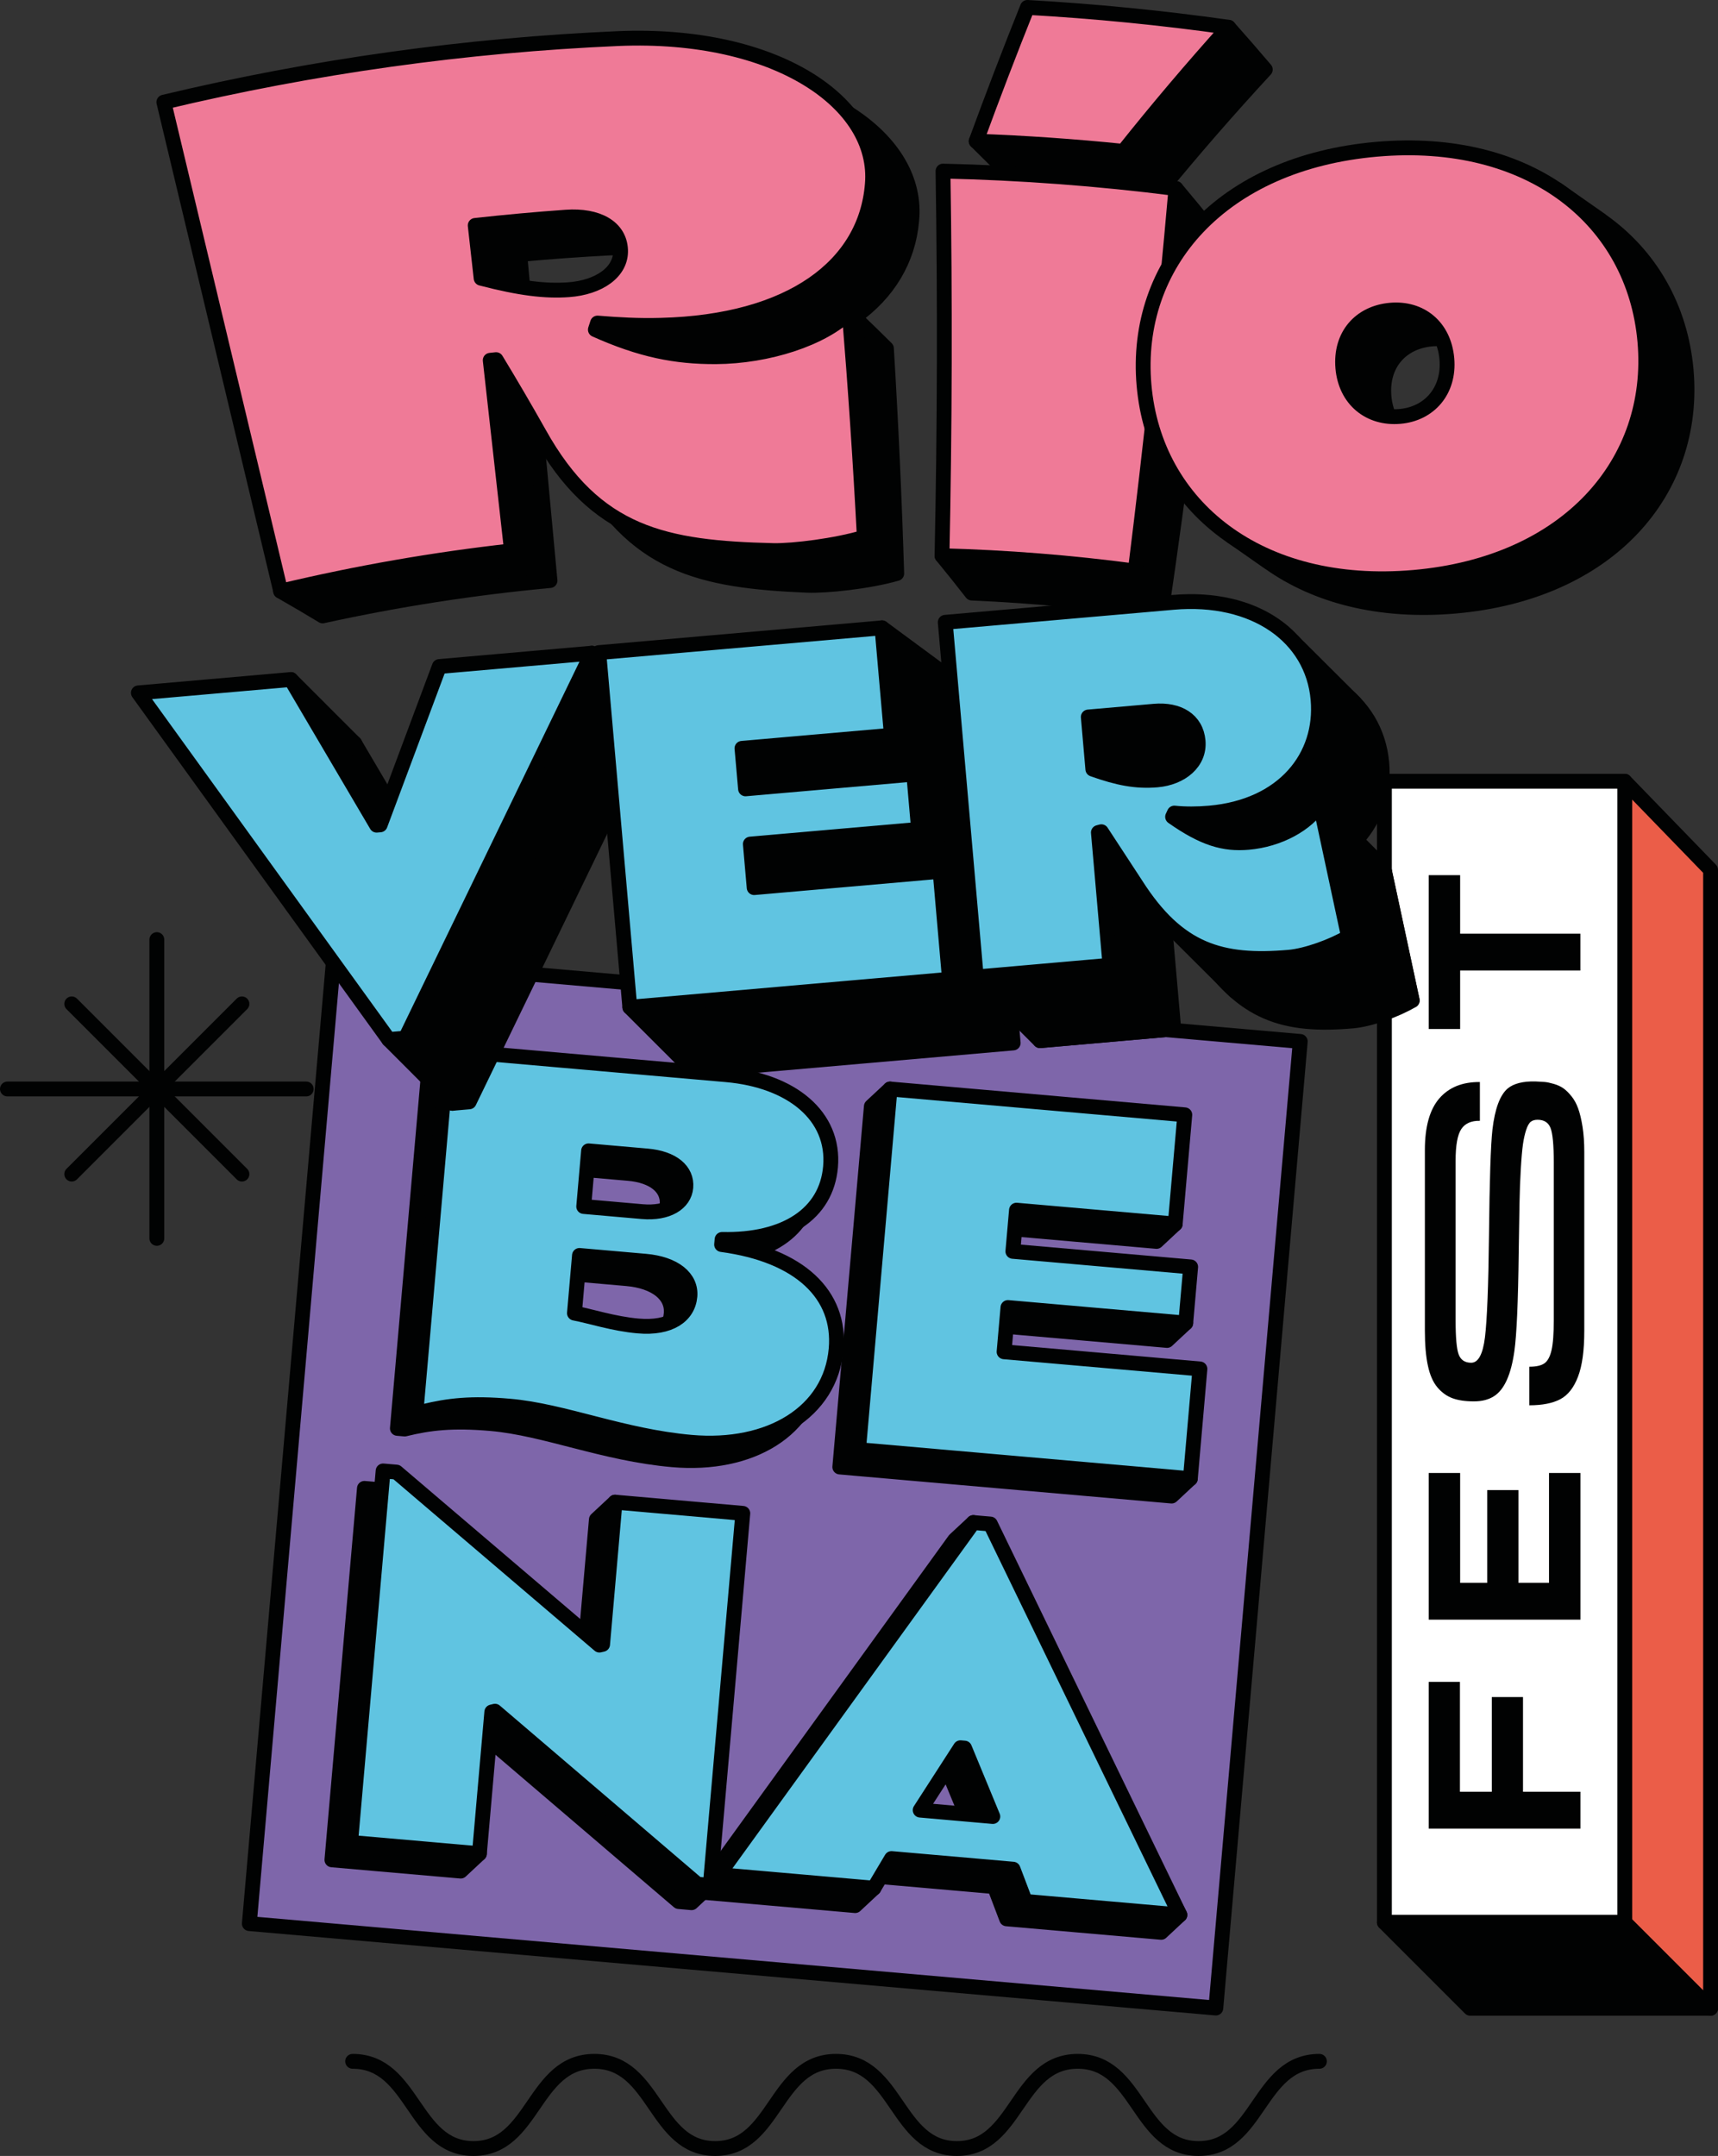 <?xml version="1.0" encoding="UTF-8" standalone="no"?>
<!-- Generator: Adobe Illustrator 24.3.0, SVG Export Plug-In . SVG Version: 6.00 Build 0)  -->

<svg
   version="1.1"
   id="Capa_1"
   x="0px"
   y="0px"
   viewBox="0 0 328.255 411.885"
   xml:space="preserve"
   width="328.255"
   height="411.885"
   xmlns="http://www.w3.org/2000/svg"
   xmlns:svg="http://www.w3.org/2000/svg"><rect x="0" y="0" width="328.255" height="411.885" fill="#333333" stroke="none"/><defs
   id="defs117" />
<style
   type="text/css"
   id="style2">
	.st0{fill:none;stroke:#010202;stroke-width:2.835;stroke-linecap:round;stroke-linejoin:round;stroke-miterlimit:10;}
	.st1{fill:#7E66AA;stroke:#010202;stroke-width:2.835;stroke-linecap:round;stroke-linejoin:round;stroke-miterlimit:10;}
	.st2{fill:#010202;stroke:#010202;stroke-width:2.835;stroke-linecap:round;stroke-linejoin:round;stroke-miterlimit:10;}
	.st3{fill:#EB5D48;stroke:#010202;stroke-width:2.835;stroke-linecap:round;stroke-linejoin:round;stroke-miterlimit:10;}
	.st4{fill:#FFFFFF;stroke:#010202;stroke-width:2.835;stroke-linecap:round;stroke-linejoin:round;stroke-miterlimit:10;}
	.st5{fill:#010202;}
	.st6{fill:#EF7A97;stroke:#010202;stroke-width:2.835;stroke-linecap:round;stroke-linejoin:round;stroke-miterlimit:10;}
	.st7{fill:#60C4E1;stroke:#010202;stroke-width:2.835;stroke-linecap:round;stroke-linejoin:round;stroke-miterlimit:10;}
</style>
<g
   id="g112"
   transform="translate(1.317,1.417)">
	<path
   class="st0"
   d="m 250.78,392.39 c -11.73,0 -11.5,16.66 -23.09,16.66 -11.59,0 -11.36,-16.66 -23.09,-16.66 -11.73,0 -11.5,16.66 -23.09,16.66 -11.59,0 -11.36,-16.66 -23.09,-16.66 -11.73,0 -11.5,16.66 -23.09,16.66 -11.59,0 -11.36,-16.66 -23.09,-16.66 -11.73,0 -11.5,16.66 -23.09,16.66 -11.59,0 -11.36,-16.66 -23.09,-16.66"
   id="path4" />
	
		<rect
   x="54.1"
   y="189.14"
   transform="matrix(0.087,-0.996,0.996,0.087,-146.768,403.51)"
   class="st1"
   width="185.41"
   height="185.41"
   id="rect6" />
	<g
   id="g12">
		<path
   class="st2"
   d="m 92.47,270.55 c -7.31,-0.64 -11.69,-0.13 -16.46,1.04 l -1.4,-0.12 6.03,-68.9 53.24,4.66 c 12.48,1.09 20.77,7.87 19.92,17.61 -0.78,8.96 -8.61,14.12 -20.72,13.86 l -0.09,0.98 c 15,2.01 22.79,9.63 21.88,19.97 -1.06,12.11 -12.73,19.12 -27.68,17.81 -13.22,-1.16 -24.28,-6 -34.72,-6.91 z m 25.36,-37.16 c 4.84,0.42 8.05,-1.58 8.32,-4.63 0.28,-3.25 -2.55,-5.58 -7.39,-6 l -11.19,-0.98 -0.93,10.63 z m 9.1,16.17 c 0.31,-3.54 -2.93,-6.21 -8.52,-6.7 l -12.58,-1.1 -0.96,11.02 c 2.99,0.56 7.52,2.05 12.14,2.45 6.13,0.54 9.6,-1.93 9.92,-5.67 z"
   id="path8" />
		<path
   class="st2"
   d="m 165.17,209.96 3.57,-3.33 54.49,25.79 -3.57,3.33 -30.33,-2.65 -0.69,7.87 36.6,10.37 -3.57,3.33 -33.97,-2.97 -0.74,8.46 39.15,20.91 -3.57,3.33 -63.4,-5.55 z"
   id="path10" />
	</g>
	<g
   id="g18">
		<path
   class="st2"
   d="m 89.69,328.83 -0.61,0.15 1.2,23.74 -3.57,3.33 -24.61,-2.15 6.21,-70.97 2.56,0.22 38.77,33.05 0.61,-0.14 2.38,-27.17 3.57,-3.33 20.84,5.46 -2.65,67.74 -3.57,3.33 -2.46,-0.22 z"
   id="path14" />
		<path
   class="st2"
   d="m 181.09,292.79 3.57,-3.33 39.46,74.96 -3.57,3.33 -29.53,-2.58 -2.34,-6.16 -23.23,-2.03 0.2,2.33 -3.57,3.33 -29.63,-2.59 z m 3.72,56.16 -5.4,-13.07 -0.79,-0.07 -7.69,11.92 z"
   id="path16" />
	</g>
	<polygon
   class="st3"
   points="309.12,365.86 325.52,382.26 325.52,164.76 309.12,147.84 "
   id="polygon20" />
	<rect
   x="263.2"
   y="147.84"
   class="st4"
   width="45.92"
   height="218.01"
   id="rect22" />
	<g
   id="g32">
		<path
   class="st5"
   d="M 283.72,340.89 V 322.8 h 5.96 v 18.09 h 10.97 v 7.04 H 271.67 V 319.9 h 5.96 v 20.99 z"
   id="path24" />
		<path
   class="st5"
   d="m 282.85,300.98 v -17.72 h 5.96 v 17.72 h 5.84 v -20.99 h 6 v 28.02 h -28.98 v -28.02 h 6 v 20.99 z"
   id="path26" />
		<path
   class="st5"
   d="m 283.84,214.38 c 0.47,-4 1.45,-6.62 2.94,-7.87 1.16,-0.94 2.93,-1.38 5.3,-1.32 0.69,0.03 1.27,0.06 1.74,0.1 0.47,0.04 1.06,0.17 1.76,0.37 0.7,0.21 1.3,0.48 1.8,0.83 0.5,0.34 1.01,0.85 1.55,1.51 0.54,0.66 0.97,1.46 1.3,2.38 0.33,0.93 0.61,2.09 0.83,3.5 0.22,1.41 0.33,2.99 0.33,4.76 v 34.23 c 0,3.73 -0.4,6.64 -1.2,8.73 -0.8,2.1 -1.93,3.53 -3.39,4.3 -1.46,0.77 -3.44,1.16 -5.92,1.16 v -7.37 c 1.3,0 2.26,-0.21 2.88,-0.64 0.62,-0.43 1.08,-1.26 1.37,-2.51 0.29,-1.24 0.43,-3.16 0.43,-5.75 V 220.7 c 0,-3.37 -0.21,-5.57 -0.62,-6.62 -0.41,-1.05 -1.24,-1.57 -2.48,-1.57 -0.52,0 -0.95,0.12 -1.28,0.37 -0.33,0.25 -0.63,0.77 -0.89,1.55 -0.26,0.79 -0.47,1.71 -0.62,2.77 -0.15,1.06 -0.29,2.63 -0.41,4.7 -0.12,2.07 -0.21,4.29 -0.25,6.66 -0.04,2.37 -0.09,5.46 -0.15,9.27 -0.11,9.49 -0.39,15.78 -0.83,18.88 -0.63,4.5 -1.93,7.37 -3.89,8.61 -1.02,0.66 -2.3,0.99 -3.85,0.99 -1.63,0 -2.99,-0.2 -4.08,-0.6 -1.09,-0.4 -2.05,-1.09 -2.88,-2.07 -0.83,-0.98 -1.44,-2.36 -1.82,-4.14 -0.39,-1.78 -0.58,-4.01 -0.58,-6.69 v -34.52 c 0,-4.44 0.92,-7.73 2.75,-9.85 1.83,-2.12 4.42,-3.17 7.76,-3.14 v 7.41 c -1.66,-0.03 -2.84,0.5 -3.56,1.59 -0.72,1.09 -1.08,3.11 -1.08,6.06 v 30.38 c 0,3.39 0.2,5.61 0.6,6.64 0.4,1.03 1.19,1.55 2.38,1.55 1.35,0 2.23,-1.62 2.63,-4.86 0.4,-3.24 0.66,-9.75 0.77,-19.52 0.11,-10.54 0.33,-17.27 0.66,-20.17 z"
   id="path28" />
		<path
   class="st5"
   d="m 277.67,183.99 v 11.18 h -6 v -29.39 h 6 v 11.18 h 22.97 V 184 h -22.97 z"
   id="path30" />
	</g>
	<polygon
   class="st2"
   points="309.12,365.86 325.52,382.26 279.6,382.26 263.2,365.86 "
   id="polygon34" />
	<g
   id="g58">
		<g
   id="g40">
			<path
   class="st2"
   d="m 168.05,65.15 c -2.01,-2.01 -4.06,-3.99 -6.13,-5.97 6.45,-4.57 10.31,-10.97 10.95,-18.42 1.61,-15.46 -17.53,-29.37 -47.29,-28.7 -28.78,0.71 -57.52,4.17 -85.8,10.36 4.17,19.03 8.34,38.06 12.51,57.1 -0.19,10.69 -0.18,21.36 0.01,32.01 2.71,1.54 5.39,3.12 8.03,4.72 14.36,-3.15 28.87,-5.4 43.44,-6.75 -1.13,-12.16 -2.26,-24.32 -3.39,-36.48 0.37,-0.03 0.74,-0.07 1.1,-0.1 2.7,4.72 5.32,9.46 7.85,14.23 10.26,19.53 23.21,22.39 43.59,23.25 3.7,0.14 11.74,-0.71 17.1,-2.25 -0.44,-14.33 -1.1,-28.67 -1.97,-43 z m -52.69,-5.32 c -4.4,0.24 -9.14,-0.43 -16.43,-2.52 -0.31,-3.37 -0.63,-6.74 -0.94,-10.11 5.71,-0.53 11.42,-0.94 17.14,-1.24 5.9,-0.3 10.01,2.08 10.12,6.46 0.11,4.26 -4.21,7.1 -9.89,7.41 z m 4.89,7.73 c 0.14,-0.42 0.28,-0.84 0.43,-1.25 3.86,0.39 7.71,0.7 11.86,0.66 11.62,-0.12 20.68,-2.45 27.4,-6.51 -1.69,3.73 -3.34,7.46 -4.95,11.21 -3.88,1.01 -8.07,1.56 -12.17,1.5 -7.55,-0.11 -14.1,-1.55 -22.57,-5.61 z"
   id="path36" />
			<path
   class="st6"
   d="m 101.7,81.36 c -2.66,-4.72 -5.4,-9.41 -8.23,-14.07 -0.37,0.04 -0.75,0.08 -1.12,0.12 1.36,12.14 2.71,24.27 4.07,36.41 -14.81,1.65 -29.54,4.22 -44.11,7.7 C 44.87,80.38 37.43,49.24 29.99,18.1 58.58,11.27 87.67,7.22 116.84,5.95 147,4.71 166.68,18.3 165.36,33.78 c -1.23,15.45 -15.38,26.32 -40.45,26.95 -4.22,0.12 -8.13,-0.11 -12.06,-0.43 -0.14,0.42 -0.28,0.84 -0.41,1.26 8.68,3.89 15.36,5.21 23.04,5.17 9.88,-0.06 20.38,-3.44 25.47,-8.48 1.17,14.32 2.13,28.64 2.88,42.96 -5.42,1.63 -13.58,2.63 -17.35,2.56 -20.77,-0.49 -34.01,-3.08 -44.78,-22.41 z m 15.55,-35.03 c -0.19,-4.38 -4.41,-6.68 -10.39,-6.26 -5.8,0.41 -11.6,0.94 -17.38,1.58 0.38,3.36 0.75,6.73 1.13,10.09 7.44,1.94 12.27,2.51 16.73,2.19 5.75,-0.42 10.09,-3.35 9.91,-7.6 z"
   id="path38" />
		</g>
		<g
   id="g50">
			<g
   id="g46">
				<path
   class="st2"
   d="m 229.86,42.49 c -2.12,-2.65 -4.29,-5.28 -6.49,-7.89 -0.01,0 -3.25,2.91 -4.19,3.57 -0.15,0.1 -0.63,1.11 -1.34,2.74 -10.6,-1.24 -21.21,-2.06 -31.78,-2.48 -0.09,19.72 -0.47,39.42 -1.14,59.09 -2.12,2.39 -4.2,4.81 -6.25,7.24 1.94,2.36 3.84,4.74 5.7,7.13 12.05,0.52 24.14,1.68 36.23,3.5 3.54,-24.21 6.63,-48.52 9.26,-72.9 z"
   id="path42" />
				<path
   class="st2"
   d="m 192.41,32.82 c 9.22,0.5 18.46,1.3 27.7,2.42 6.49,-7.94 13.27,-15.73 20.33,-23.37 -2.3,-2.71 -4.64,-5.4 -7.02,-8.07 -2.6,0.53 -5.19,1.08 -7.77,1.66 -2.59,1.11 -5.15,2.24 -7.7,3.4 -5.12,-0.56 -10.25,-1.02 -15.37,-1.4 -1.55,3.7 -3.07,7.4 -4.56,11.11 -4.35,2.27 -8.62,4.6 -12.82,6.99 2.44,2.39 4.85,4.81 7.21,7.26 z"
   id="path44" />
			</g>
			<path
   class="st6"
   d="m 178.86,31.27 c 14.8,0.33 29.66,1.43 44.51,3.33 -2.14,24.43 -4.74,48.79 -7.78,73.08 -12.33,-1.64 -24.65,-2.61 -36.92,-2.93 0.52,-24.46 0.58,-48.96 0.19,-73.48 z M 194.99,0 c 12.8,0.72 25.63,1.98 38.43,3.79 -6.99,7.76 -13.69,15.67 -20.09,23.71 C 203.95,26.54 194.56,25.89 185.2,25.55 188.33,17 191.59,8.48 194.99,0 Z"
   id="path48" />
		</g>
		<g
   id="g56">
			<path
   class="st2"
   d="m 304.62,40.7 v -0.02 l -8.4,-5.88 -0.82,1 c -7.36,-2.84 -16.07,-4.06 -25.85,-3.2 -29.58,2.59 -46.45,21.89 -44.42,45.09 0.74,8.42 3.88,15.93 9.01,21.95 l -0.17,1.39 7.26,5.08 0.01,-0.01 c 8.89,6.31 21.03,9.54 35.48,8.28 29.44,-2.58 46.15,-22.01 44.13,-45.07 C 319.78,57.36 314,47.3 304.62,40.7 Z m -21.64,31.93 c 0.53,6.09 -3.32,10.52 -8.97,11.01 -5.8,0.51 -10.36,-3.19 -10.89,-9.27 -0.55,-6.24 3.32,-10.52 9.12,-11.03 5.65,-0.49 10.2,3.05 10.74,9.29 z"
   id="path52" />
			<path
   class="st6"
   d="m 217.27,72.19 c -2.03,-23.2 14.84,-42.5 44.42,-45.09 29.44,-2.58 49.25,13.52 51.28,36.72 2.02,23.06 -14.69,42.49 -44.13,45.07 -29.58,2.58 -49.55,-13.64 -51.57,-36.7 z m 57.86,-5.06 c -0.55,-6.24 -5.09,-9.78 -10.75,-9.29 -5.8,0.51 -9.66,4.79 -9.12,11.03 0.53,6.09 5.09,9.78 10.89,9.27 5.66,-0.49 9.51,-4.92 8.98,-11.01 z"
   id="path54" />
		</g>
	</g>
	<g
   id="g72">
		<g
   id="g64">
			<path
   class="st7"
   d="m 96.04,267.22 c -7.31,-0.64 -11.69,-0.13 -16.46,1.04 l -1.4,-0.12 6.03,-68.9 53.24,4.66 c 12.48,1.09 20.77,7.87 19.92,17.61 -0.78,8.96 -8.61,14.12 -20.72,13.86 l -0.09,0.98 c 15,2.01 22.79,9.63 21.88,19.97 -1.06,12.11 -12.73,19.12 -27.68,17.81 -13.22,-1.16 -24.28,-6 -34.72,-6.91 z m 25.36,-37.16 c 4.84,0.42 8.05,-1.58 8.32,-4.63 0.28,-3.25 -2.55,-5.58 -7.39,-6 l -11.19,-0.98 -0.93,10.63 z m 9.1,16.17 c 0.31,-3.54 -2.93,-6.21 -8.52,-6.7 l -12.58,-1.1 -0.96,11.02 c 2.99,0.56 7.52,2.05 12.14,2.45 6.13,0.55 9.59,-1.93 9.92,-5.67 z"
   id="path60" />
			<path
   class="st7"
   d="m 168.74,206.63 56.32,4.93 -1.83,20.87 -30.33,-2.65 -0.69,7.87 33.97,2.97 -0.94,10.73 -33.97,-2.97 -0.74,8.46 37.42,3.27 -1.83,20.97 -63.4,-5.55 z"
   id="path62" />
		</g>
		<g
   id="g70">
			<path
   class="st7"
   d="m 93.26,325.5 -0.61,0.15 -2.37,27.07 -24.61,-2.15 6.21,-70.97 2.56,0.22 38.77,33.05 0.61,-0.14 2.38,-27.17 24.41,2.14 -6.22,71.07 -2.46,-0.22 z"
   id="path66" />
			<path
   class="st7"
   d="m 184.66,289.46 3.25,0.28 36.21,74.68 -29.53,-2.58 -2.34,-6.16 -23.23,-2.03 -3.37,5.66 -29.63,-2.59 z m 3.72,56.16 -5.4,-13.07 -0.79,-0.07 -7.69,11.92 z"
   id="path68" />
		</g>
	</g>
	<g
   id="g98">
		<path
   class="st2"
   d="m 37.3,143.13 29.14,-2.55 16.38,27.83 0.68,-0.06 11.3,-30.25 29.14,-2.55 -35.61,73.54 -3.19,0.28 z"
   id="path74" />
		<path
   class="st2"
   d="m 125.27,135.43 58.02,-5.04 1.8,20.52 -32.47,2.81 0.68,7.74 32.14,-2.81 0.92,10.55 -32.14,2.81 0.73,8.32 35.52,-3.11 1.8,20.62 -61.08,5.34 z"
   id="path76" />
		<path
   class="st2"
   d="m 227.94,179.8 -6.64,-10.15 -0.57,0.15 2.22,25.36 -25.55,2.24 -5.93,-67.76 43.56,-3.81 c 15.49,-1.35 26.62,6.55 27.67,18.55 0.96,10.94 -6.6,20.47 -20.73,21.71 -2.42,0.21 -4.66,0.21 -6.73,0 l -0.33,0.71 c 5.92,4.16 9.83,5.29 14.47,4.88 5.81,-0.51 11.21,-3.42 13.7,-7.34 l 5.44,25.37 c -3.06,1.83 -8.07,3.63 -11.36,3.92 -12.99,1.14 -21.2,-1.26 -29.22,-13.83 z"
   id="path78" />
		<polygon
   class="st2"
   points="71.41,169.51 43.05,134.41 54.26,128.4 66.44,140.58 80.62,172.46 99.71,129.52 111.76,123.37 123.93,135.55 98.38,168.11 85.13,209.37 72.96,197.19 "
   id="polygon80" />
		<path
   class="st7"
   d="m 25.12,130.95 29.14,-2.55 16.38,27.83 0.68,-0.06 11.3,-30.25 29.14,-2.55 -35.61,73.54 -3.19,0.28 z"
   id="path82" />
		<polygon
   class="st2"
   points="119.02,191.02 137.43,130.7 158.77,125.68 167.2,118.52 183.29,130.39 175.63,144.4 128.83,154.77 158.77,152.23 184.49,146.47 185.43,158.65 146.94,172.46 145.34,185.22 178.3,165.05 190.47,177.23 184.16,189.96 158.77,195.08 131.2,203.19 "
   id="polygon84" />
		<path
   class="st7"
   d="m 113.09,123.26 54.11,-4.73 1.8,20.52 -28.55,2.5 0.68,7.74 32.14,-2.81 0.92,10.55 -32.14,2.81 0.73,8.32 35.52,-3.11 1.8,20.62 -61.08,5.34 z"
   id="path86" />
		<polygon
   class="st2"
   points="193.69,169.62 205.89,167.42 212.09,180.43 222.94,195.16 197.39,197.4 185.21,185.22 "
   id="polygon88" />
		<polygon
   class="st2"
   points="242.12,174.08 245.53,185.22 268.5,189.72 263.06,164.34 250.89,152.17 "
   id="polygon90" />
		<polygon
   class="st2"
   points="229.98,167.42 242.12,176.56 234.61,187.92 220.57,173.93 "
   id="polygon92" />
		<polygon
   class="st2"
   points="237.93,126.04 240.65,135.34 252.58,138.82 257.5,132.82 245.7,121.06 "
   id="polygon94" />
		<path
   class="st7"
   d="m 215.76,167.63 -6.64,-10.15 -0.57,0.15 2.22,25.36 -25.55,2.24 -5.93,-67.76 43.56,-3.81 c 15.49,-1.35 26.62,6.55 27.67,18.55 0.96,10.94 -6.6,20.47 -20.73,21.71 -2.42,0.21 -4.66,0.21 -6.73,0 l -0.33,0.71 c 5.92,4.16 9.83,5.29 14.47,4.88 5.81,-0.51 11.21,-3.42 13.7,-7.34 l 5.44,25.37 c -3.06,1.83 -8.07,3.63 -11.36,3.92 -12.99,1.13 -21.19,-1.27 -29.22,-13.83 z m 11.84,-27.47 c -0.36,-4.07 -3.75,-6.11 -8.4,-5.7 l -12.58,1.1 0.87,9.97 c 4.83,1.72 8.3,2.39 12.27,2.05 4.65,-0.41 8.19,-3.35 7.84,-7.42 z"
   id="path96" />
	</g>
	<g
   id="g110">
		<g
   id="g104">
			<line
   class="st0"
   x1="28.65"
   y1="235.17"
   x2="28.65"
   y2="178.09"
   id="line100" />
			<line
   class="st0"
   x1="57.19"
   y1="206.63"
   x2="0.1"
   y2="206.63"
   id="line102" />
		</g>
		<line
   class="st0"
   x1="44.91"
   y1="190.37"
   x2="12.39"
   y2="222.89"
   id="line106" />
		<line
   class="st0"
   x1="12.39"
   y1="190.37"
   x2="44.91"
   y2="222.89"
   id="line108" />
	</g>
</g>
</svg>
